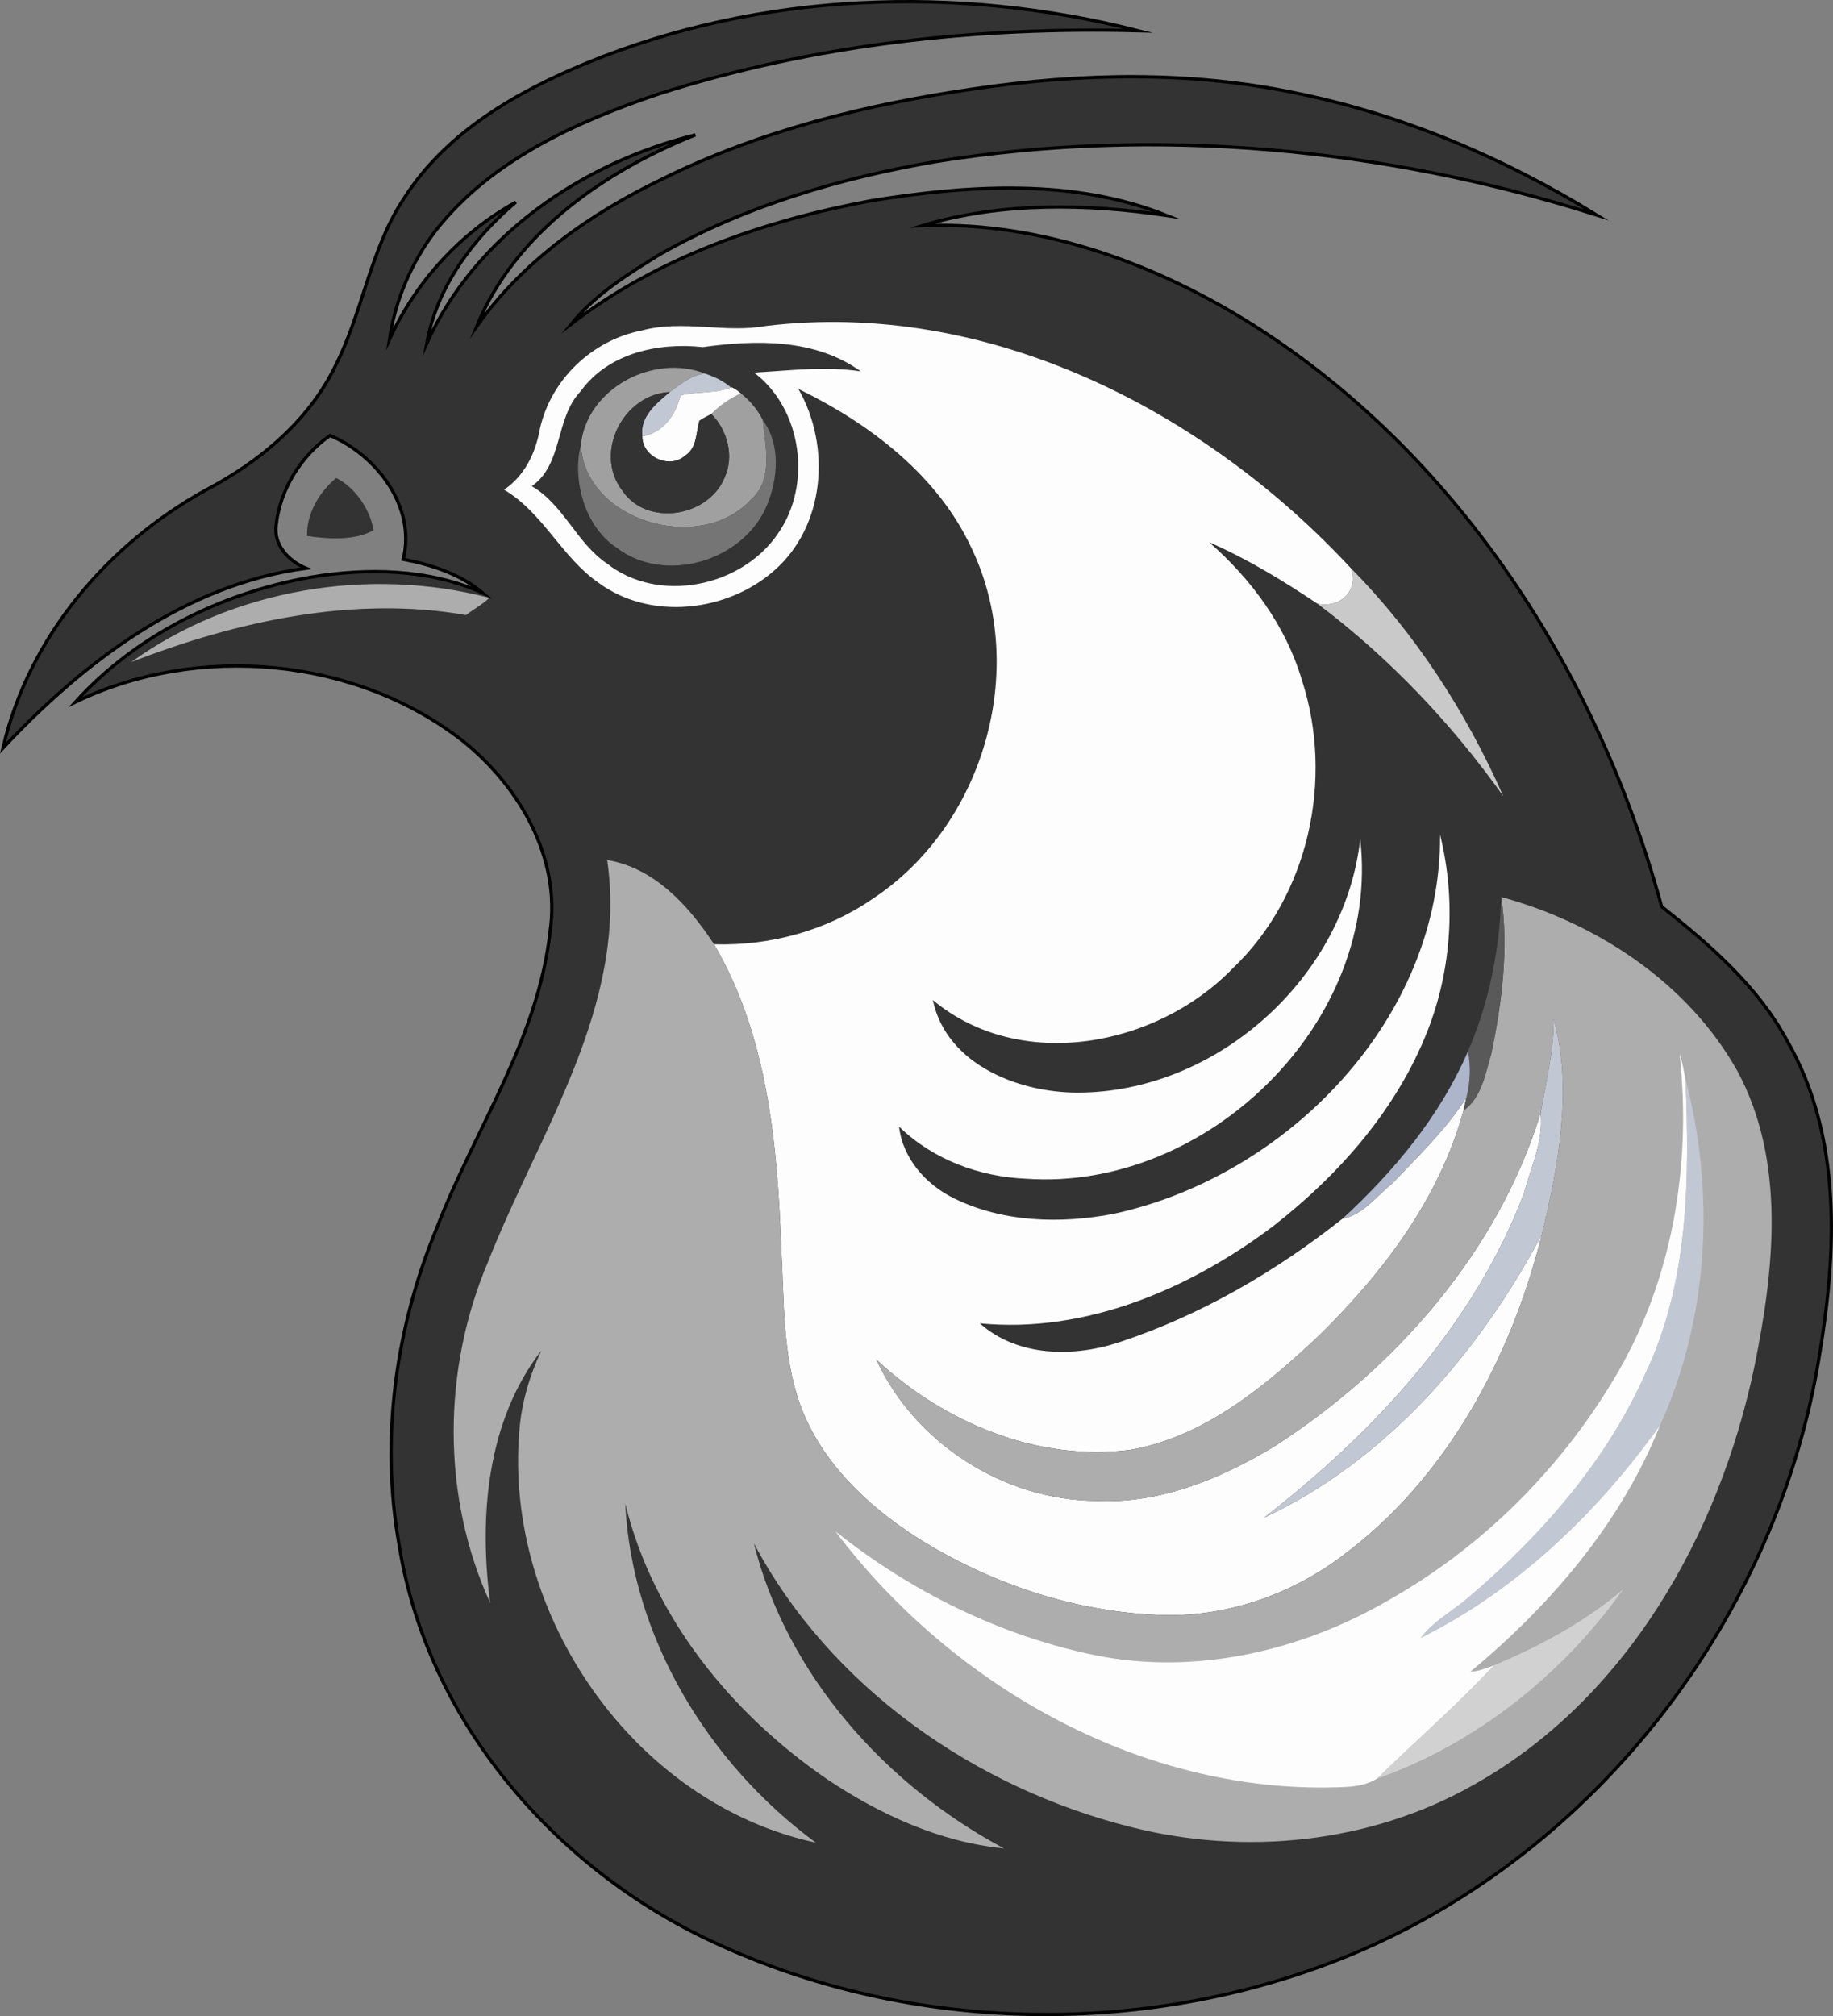 <?xml version="1.0" encoding="UTF-8"?>
<svg id="Layer_1" data-name="Layer 1" xmlns="http://www.w3.org/2000/svg" viewBox="0 0 3378.97 3715.78">
  <rect x="0" y="0" width="3378.97" height="3715.78" fill="#808080" stroke="none"/>
  <defs>
    <style>
      .cls-1 {
        fill: #757575;
      }

      .cls-2 {
        fill: #c9c9c9;
      }

      .cls-3 {
        fill: #a0a0a0;
      }

      .cls-4 {
        fill: #adb5ca;
      }

      .cls-5, .cls-6 {
        fill: #333;
      }

      .cls-7 {
        fill: #595959;
      }

      .cls-8 {
        fill: #c2c8d3;
      }

      .cls-9 {
        fill: #adadad;
      }

      .cls-10 {
        fill: #d1d1d1;
      }

      .cls-6 {
        stroke: #000;
        stroke-miterlimit: 10;
        stroke-width: 6px;
      }

      .cls-11 {
        fill: #fdfdfd;
      }
    </style>
  </defs>
  <path class="cls-6" d="M1082.57,115.67C1402.82-15.38,1764.67-28.06,2098.24,56.62c-297.95-7.78-598.88,25.61-883.4,116.35-152.08,51.39-308.33,121.52-410.42,250.29-45.21,58.68-75.67,128.82-86.42,202.15,48.41-106.29,130.68-196.18,232.87-252.95-79.08,67.52-145.38,155.81-164.07,260.13,89.73-199,287.82-332.72,495.08-384-167.42,67.04-332.61,180.53-403.06,352.9,85.68-121.36,210.82-208.69,343.47-272.27,179.51-88.77,376.33-137.07,573.79-165.56,198.04-29.34,401.73-33.12,598.28,8.9,194.69,40.1,380.27,119.6,548.92,223.66-390.87-123.87-810.65-163.59-1216.38-98.73-177.11,30.35-352.69,81.69-509.62,170.88-59.06,36.32-120.08,74.34-163.91,128.5,159.55-122.74,354.88-189.95,550.95-226.69,180.25-29.24,374.36-42.07,546.68,26.99-148.89-22.26-305.93-24.92-450.83,18.69,201.87-7.99,400.45,59.16,572.99,160.55,399.5,236.97,669.17,651.86,789.89,1094.38,88.18,69.92,177.27,146.71,231.81,248.1,100.59,175.41,91.22,387.51,58.89,580.34-77.59,480.23-408.71,911.89-858.21,1101.14-373.08,156.03-813.8,150.22-1180.65-21.14-292.62-135.53-527.67-408.55-579.12-731.63-35.04-196.76-6.33-401.94,69.97-585.82,69.81-180.74,186.33-346.88,208.11-543.49,20.72-136.75-56.23-268.45-159.75-352-198.31-155.54-489.6-181.59-715.22-72.32,111.51-123.43,269.83-201.18,432.62-229.94,105.81-17.94,218.49-15.71,317.97,28.44-40.95-34.46-94.26-51.76-146.18-61.72,24.02-96.54-48.88-191.65-134.78-228.13-53.14,36.53-92.76,100.17-99.48,165.29-4.95,36.85,23.27,66.14,54.96,79.4-221.31,29.61-409.51,172.16-558.56,331.33,47.23-204.06,192.56-375.32,373.99-475.49,98.84-51.92,189.26-126.69,238.78-228.77,50.91-99.79,64.17-215.78,127.28-309.93,77.38-121.1,207.31-195.38,337.08-248.79Z"/>
  <path class="cls-11" d="M1412.3,600.74c406.95-49.15,806.55,153.74,1078.09,446.68,14.22,42.23-19.7,73.49-61.5,65.39-63.8-42.65-129.51-82.75-200.02-113.53,77.64,67.84,141.44,154.32,170.99,254.01,59.54,182.44,12.89,398.06-127.49,531.4-139.41,144.21-390.98,193.15-552.81,58.41,25.83,122.38,166.25,174.24,278.93,170.46,252.15-6.66,480.71-215.78,508.93-466.81,38.88,337.4-282.66,648.77-615.12,625.71-86.37-3.41-172.69-35.3-235-96.17,6.72,58.69,49.69,107.09,101.39,132.28,90.48,44.47,196.5,47.23,294,28.6,320.63-69.23,604.52-360.35,601.96-698.77,29.4,118.97,21.78,246.77-22.9,361-56.77,144.8-162.84,265.2-284.31,360.04-153.36,115.82-346.14,198.73-541.31,179.45,70.24,62.73,174.61,62.89,259.66,34.08,148.74-49.58,286.6-129.88,409.14-227.01,38.82-7.29,62.57-42.29,92.12-65.23,47.66-50.54,98.63-98.95,136.11-157.95-1.92,7.94-3.73,15.92-5.43,23.96-43.72,161.25-148.04,298.8-265.67,414.3-99,93.03-210.72,186.86-348.48,211.09-170.84,22.2-344.33-50.65-468.09-166.41,70.77,154.11,234.73,258.8,404.08,260.4,117.84,6.13,230.42-40.58,329.47-100.33,223.18-143.52,412.01-358.23,490.98-614.47,5.75,51.5-17.79,100.22-31.05,148.84-92.33,242.67-276.43,440.07-478.57,596.84,225.73-105.75,396.78-304.97,511.91-521.87-56.93,227.86-175.62,449.29-366.85,591.58-97.77,74.07-220.63,115.76-343.69,109.38-155.66-6.82-308.33-58.9-439.97-141.44-92.98-59.43-178.45-140.37-216.9-246.13-32.96-92.66-29.18-192.56-34.77-289.37-7.19-190.85-25.14-390.55-123.81-558.78,102.51,3.04,206.24-24.76,291.07-83.02,204.75-133.66,289.37-421.49,185.21-643.5-62.36-137.07-188.57-232.66-320.84-297.04,60.23,105.28,49.63,252.62-44.62,334.74-86.7,76.52-228.08,92.61-323.35,22.84-68.37-46.97-102.24-129.19-174.56-171.84,38.23-25.83,58.26-68.27,66.14-112.58,20.29-90.63,96.54-163.06,187.34-180.73,75.73-20.66,153.52,5.43,229.57-8.52Z"/>
  <path class="cls-5" d="M1295.57,639.73c97.77-13.58,207.21-15.87,291.08,44.68-65.39-9.85-131.32-1.44-196.66,2.29,88.77,66.99,107.51,206.67,43.93,296.99-67.15,98.3-219.77,129.99-315.31,54.74-55.75-37.81-79.67-108.37-138.35-142.39,58.15-40.47,42.6-125.31,90.05-174.83,50.96-70.51,143.03-90.48,225.25-81.47Z"/>
  <path class="cls-3" d="M1070.64,820.73c10.71-104.8,133.77-169.82,229.52-132.06-25.67,1.86-45.16,19.97-65.34,33.82-85.42,3.73-140.91,111.72-88.03,181.16,45.26,68,158.8,49.58,188.89-23.22,18.05-39.24,5.59-87.6-24.44-117.37,15.76-15.81,34.13-28.86,54.64-37.81,16.67,13.1,30.88,30.03,40.25,49.1,4.85,49.36,20.51,110.39-23,147.56-94.37,100.43-303.91,38.03-312.49-101.18Z"/>
  <path class="cls-8" d="M1234.81,722.48c20.18-13.84,39.67-31.95,65.34-33.82,16.93,5.86,33.92,13.53,47.34,25.61-29.93,11.56-62.89,6.76-93.19,14.64-9.37,37.22-30.67,67.2-70.24,75.57-5-36.64,25.99-61.08,50.75-82.01Z"/>
  <path class="cls-11" d="M1347.5,714.28l1.81-.27c6.13,2.72,11.5,6.82,16.56,11.24-20.51,8.94-38.87,21.99-54.64,37.81-7.35,4.1-15.07,7.46-21.89,12.35-6.6,21.94-4.04,49.85-26.1,64.06-28.32,25.72-79.13,3.09-79.19-34.98,39.57-8.36,60.87-38.34,70.24-75.57,30.3-7.88,63.26-3.09,93.19-14.64Z"/>
  <path class="cls-5" d="M1146.79,903.64c-52.88-69.44,2.61-177.44,88.03-181.16-24.76,20.93-55.75,45.37-50.75,82.01.06,38.08,50.86,60.71,79.19,34.98,22.05-14.22,19.49-42.12,26.1-64.06,6.82-4.9,14.54-8.25,21.89-12.35,30.03,29.77,42.49,78.12,24.44,117.37-30.09,72.8-143.63,91.22-188.89,23.22Z"/>
  <path class="cls-1" d="M1406.12,774.35c33.44,44.68,28.01,108.37,7.4,157.52-43.03,101.98-187.56,146.02-276.97,77.43-60.33-39.67-81.58-127.81-65.93-188.57,8.58,139.2,218.12,201.61,312.49,101.18,43.51-37.17,27.85-98.19,23-147.56Z"/>
  <path class="cls-5" d="M565.97,987.99c-1.28-41,22.95-81.79,53.78-107.09,34.3,17.1,62.62,57.51,68.8,96.38-35.25,19.65-82.7,16.14-122.58,10.71Z"/>
  <path class="cls-2" d="M2490.39,1047.42c119.08,120.24,212.58,265.62,280.85,419.99-95.54-134.35-210.29-255.34-342.36-354.6,41.8,8.09,75.72-23.17,61.5-65.39Z"/>
  <path class="cls-9" d="M241.83,1220.28c187.02-134.73,437.62-176.48,660.27-118.44-12.95,12.35-28.92,20.82-43.03,31.74-206.67-36.32-422.98,11.08-617.25,86.7Z"/>
  <path class="cls-9" d="M1119.36,1585.11c87.28,14.37,150.86,84.72,196.98,155.28,98.67,168.23,116.62,367.92,123.81,558.78,5.59,96.81,1.81,196.71,34.77,289.37,38.45,105.76,123.92,186.7,216.9,246.13,131.64,82.54,284.31,134.62,439.97,141.44,123.06,6.39,245.92-35.31,343.69-109.38,191.23-142.3,309.92-363.72,366.85-591.58,30.94-128.65,56.77-268.86,21.89-396.88-.11,58.68-14,115.66-24.18,173.07-78.97,256.25-267.8,470.96-490.98,614.47-99.05,59.75-211.62,106.45-329.47,100.33-169.34-1.6-333.3-106.29-404.08-260.4,123.76,115.76,297.25,188.62,468.09,166.41,137.76-24.23,249.48-118.06,348.48-211.09,117.63-115.5,221.95-253.05,265.67-414.3,33.66-23.43,40.58-68.69,51.6-105.49,19.23-94.52,32.05-191.92,18.16-288.09,176.85,48.35,344.32,158.42,435.22,320.74,89.68,166.57,67.9,365.41,31.58,543.7-64.6,310.73-236.5,615.7-520.6,773.43-189.1,106.34-418.88,129.45-628.1,76.41-288.2-71.99-555.21-258.21-695.95-523.25,60.92,242.78,242.67,445.99,460.95,562.4-117.69-11.4-228.61-62.41-326.06-127.59-175.94-120.78-320.79-298-371.96-508.08,12.25,247.94,153.58,479.27,351.25,625.07-335.49-72.48-574.8-420.38-546.47-758.15,3.83-51.87,18.69-102.14,40.79-149.06-101.02,130.37-115.45,307.11-94.52,465.53-90-197.19-88.4-430.92-3.36-630.18,93.73-237.88,257.63-470.96,219.08-739.03Z"/>
  <path class="cls-7" d="M2706.01,1937.69c38.98-89.52,58.25-187.18,61.51-284.53,13.89,96.18,1.06,193.57-18.16,288.09-11.02,36.8-17.95,82.06-51.6,105.49,1.71-8.04,3.52-16.03,5.43-23.96,6.92-27.74,8.63-57.03,2.82-85.09Z"/>
  <path class="cls-8" d="M2864.22,1878.26c34.88,128.02,9.05,268.23-21.89,396.88-115.13,216.9-286.17,416.11-511.91,521.87,202.14-156.77,386.24-354.18,478.57-596.84,13.26-48.62,36.8-97.34,31.05-148.84,10.18-57.41,24.07-114.39,24.18-173.07Z"/>
  <path class="cls-4" d="M2706.01,1937.69c5.81,28.06,4.1,57.35-2.82,85.09-37.49,59-88.45,107.41-136.11,157.95-29.55,22.95-53.3,57.94-92.12,65.23,94.95-87.55,179.46-188.73,231.06-308.27Z"/>
  <path class="cls-11" d="M3096.29,1943.28c5.69,14.7,7.45,30.57,10.8,45.96,7.46,182.49,6.5,372.82-73.54,541.36-72.21,162.52-191.92,298.95-326.22,413.23-29.02,25.13-64.44,43.56-87.98,74.6,177.97-88.61,326.28-231.32,441.09-392.36-71.89,180.79-201.88,331.92-349.92,454.88,15.23-.58,29.34-6.5,43.45-11.71-68.06,73.43-144.47,139.47-215.51,208.8-16.24,10.12-36.05,14.01-54.96,15.23-368.03,18.75-725.29-181.8-943.46-470.96,139.36,111.14,304.49,192.62,479.53,228.45,184.62,37.06,377.93-7.72,539.18-101.02,170.46-96.01,314.02-238.04,414.78-405.46,108.85-178.92,145.27-394.43,122.75-601Z"/>
  <path class="cls-8" d="M3107.1,1989.24c55.01,209.28,43.08,438.95-46.65,636.84-114.81,161.04-263.12,303.75-441.09,392.36,23.54-31.04,58.95-49.47,87.98-74.6,134.3-114.28,254-250.71,326.22-413.23,80.04-168.54,81-358.87,73.54-541.36Z"/>
  <path class="cls-10" d="M2753.98,3069.24c85.04-35.52,167.37-79.88,237.72-139.68-111.03,156.56-271.42,284.26-453.23,348.48,71.04-69.33,147.45-135.36,215.51-208.8Z"/>
</svg>